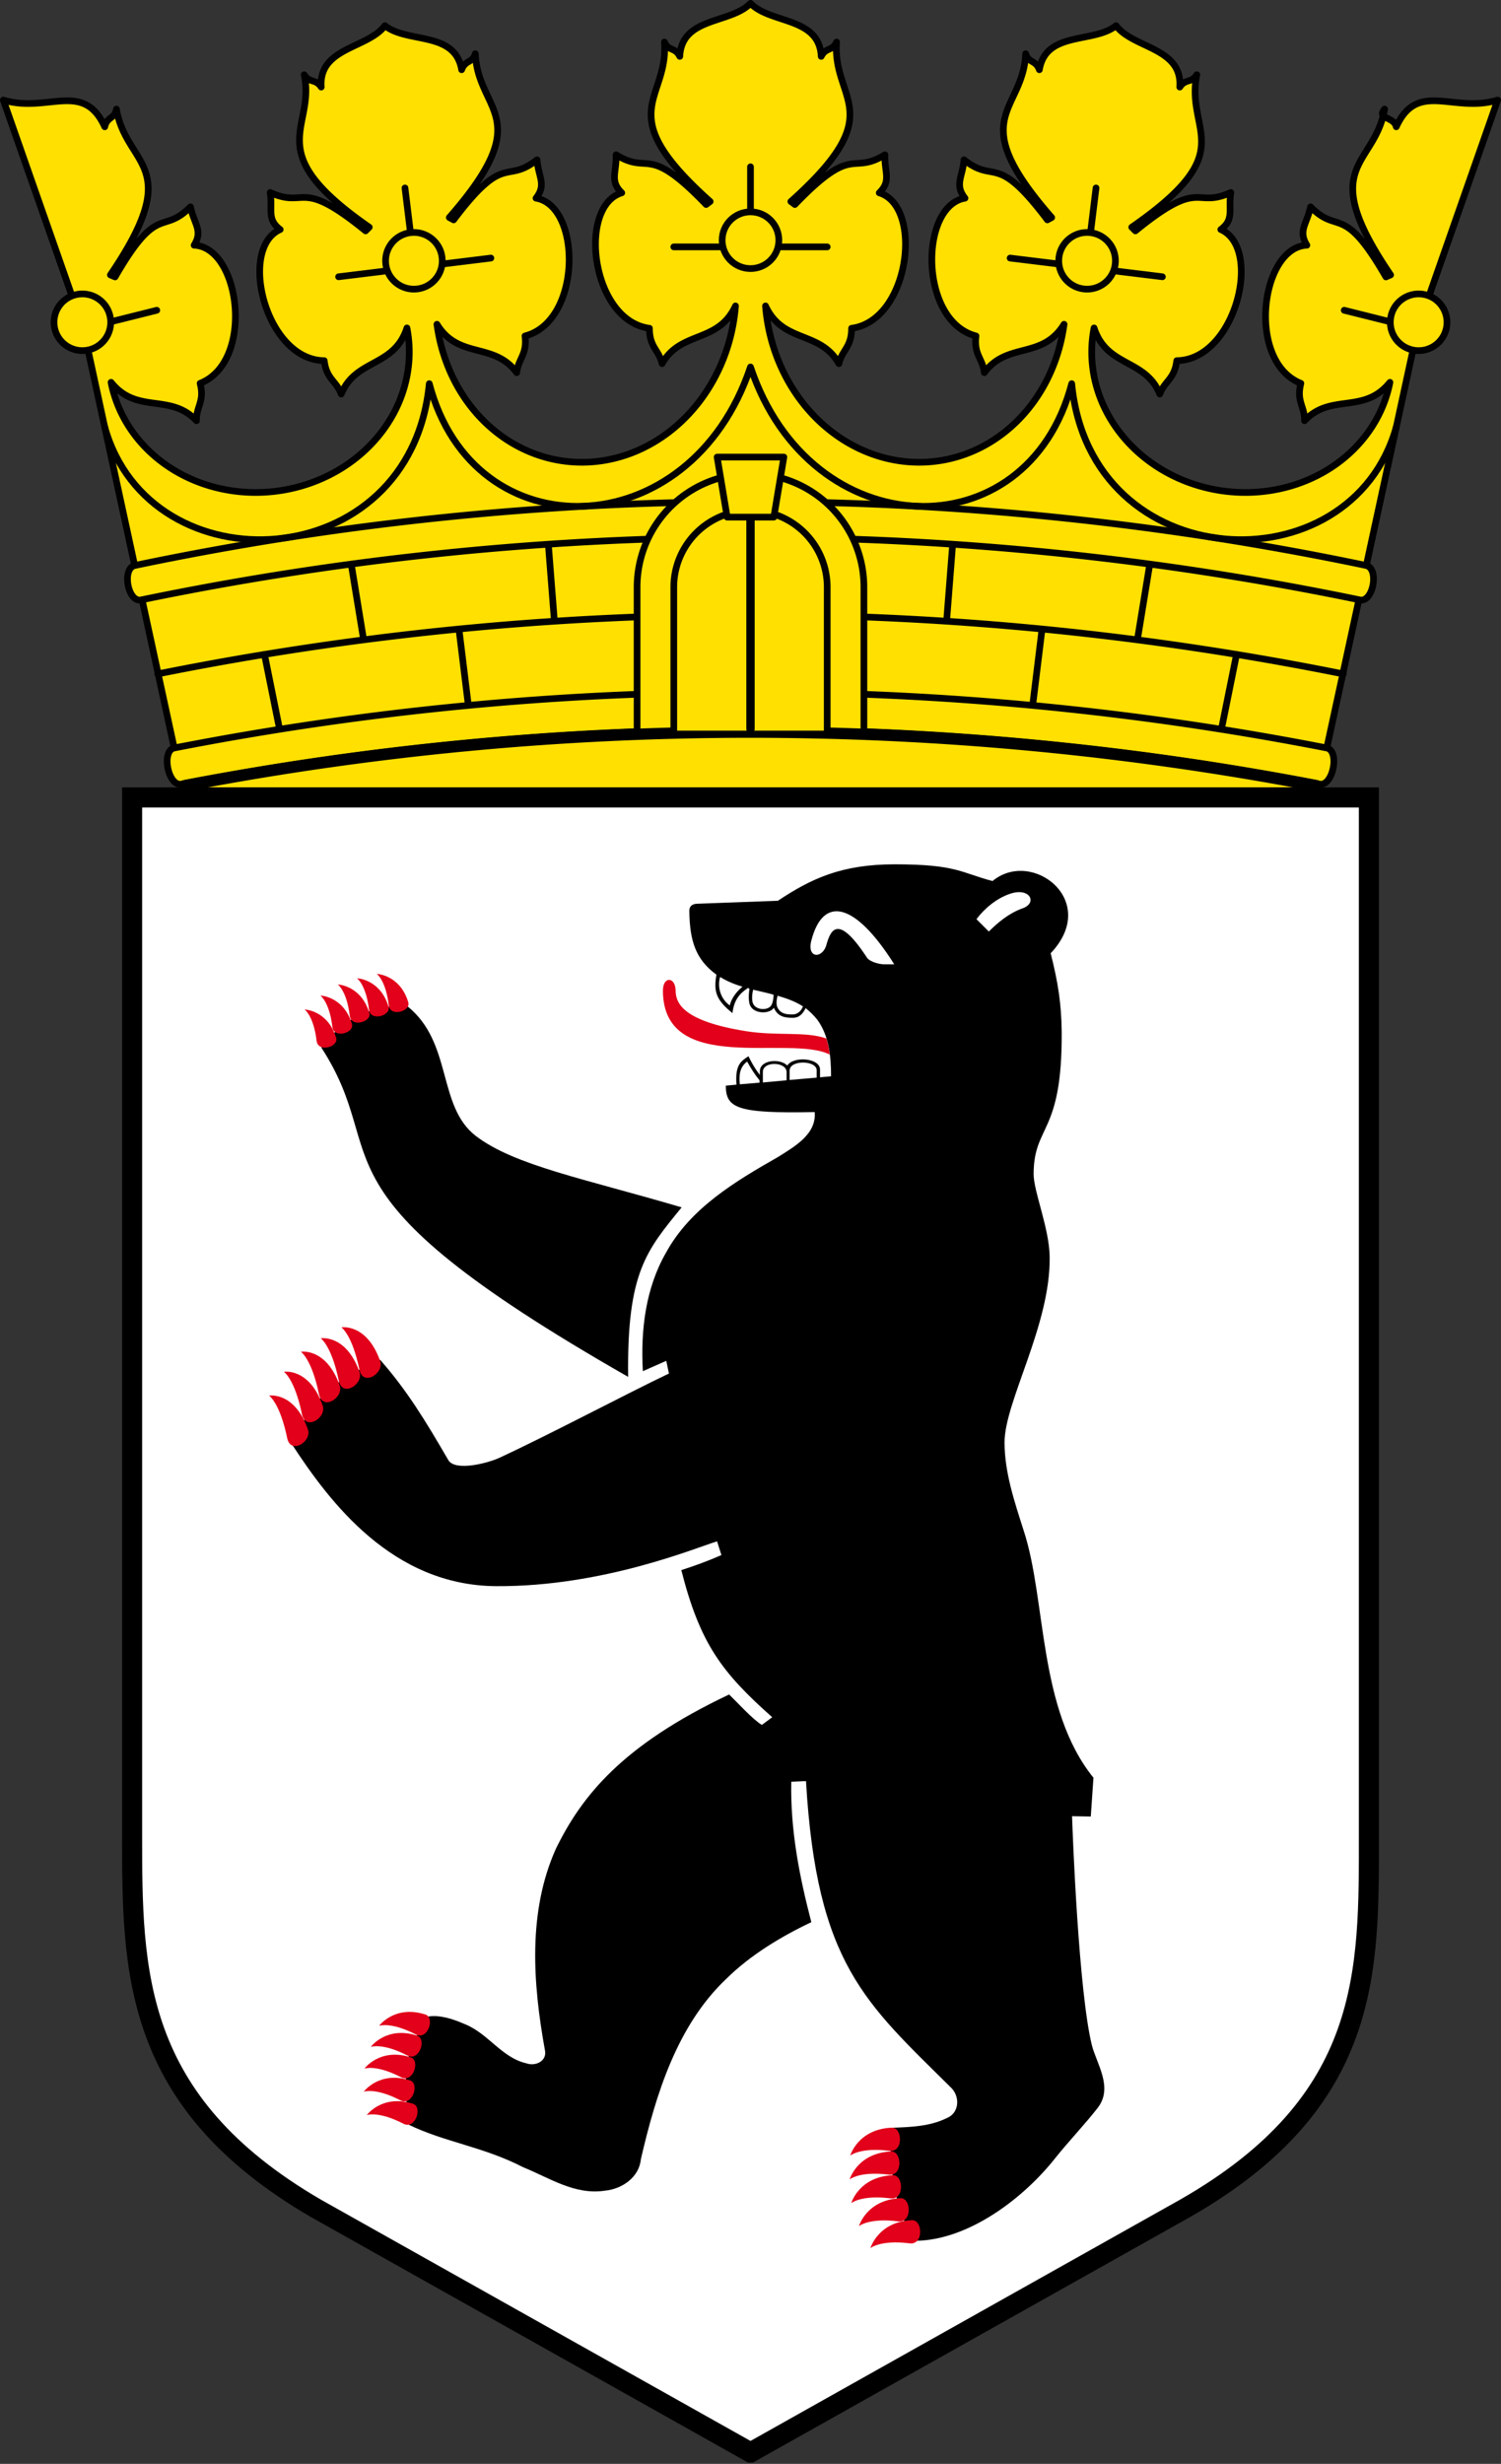 <?xml version="1.0" encoding="UTF-8" standalone="no"?>
<svg xmlns:dc="http://purl.org/dc/elements/1.1/" xmlns:cc="http://creativecommons.org/ns#" xmlns:rdf="http://www.w3.org/1999/02/22-rdf-syntax-ns#" xmlns:svg="http://www.w3.org/2000/svg" xmlns="http://www.w3.org/2000/svg" xmlns:xlink="http://www.w3.org/1999/xlink" xmlns:sodipodi="http://sodipodi.sourceforge.net/DTD/sodipodi-0.dtd" xmlns:inkscape="http://www.inkscape.org/namespaces/inkscape" version="1.1" width="450" height="738.5" viewBox="0 0 4500 7385" id="svg2" inkscape:version="0.47 r22583" sodipodi:docname="Z2Z.svg">
  <rect x="0" y="0" width="4500" height="7385" fill="#333333" stroke="none"/>
  <defs id="defs71">
    <inkscape:perspective sodipodi:type="inkscape:persp3d" inkscape:vp_x="0 : 369.25 : 1" inkscape:vp_y="0 : 1000 : 0" inkscape:vp_z="450 : 369.25 : 1" inkscape:persp3d-origin="225 : 246.16667 : 1" id="perspective75"/>
    <inkscape:perspective id="perspective2889" inkscape:persp3d-origin="0.5 : 0.33333333 : 1" inkscape:vp_z="1 : 0.5 : 1" inkscape:vp_y="0 : 1000 : 0" inkscape:vp_x="0 : 0.5 : 1" sodipodi:type="inkscape:persp3d"/>
  </defs>
  <sodipodi:namedview pagecolor="#ffffff" bordercolor="#666666" borderopacity="1" objecttolerance="10" gridtolerance="10" guidetolerance="10" inkscape:pageopacity="0" inkscape:pageshadow="2" inkscape:window-width="1280" inkscape:window-height="1004" id="namedview69" showgrid="false" inkscape:zoom="0.45193555" inkscape:cx="736.12196" inkscape:cy="222.97947" inkscape:window-x="-8" inkscape:window-y="-8" inkscape:window-maximized="1" inkscape:current-layer="Krone"/>
  <title id="title4">Wappen von Berlin</title>
  <desc id="desc6">Das Wappen von Berlin</desc>
  <g id="Krone" fill="yellow" stroke="black" stroke-width="20" stroke-linecap="round" stroke-linejoin="round">
    <path d="M 550,2370 L 250,985 470,930 250,985 10,300 c 133,40 240,-60 304,80 7,-31 30,-23 35,-53 30,176 209,163 -18,497 l 14,6 c 129,-224 141,-124 226,-210 11,52 38,71 11,115 139,6 182,349 18,414 14,55 -12,69 -11,112 -79,-84 -178,-18 -256,-115 a 450,410 -7 0,0 887,-163 c -38,118 -154,92 -197,198 -15,-40 -44,-44 -51,-100 -176,-2 -259,-337 -132,-393 -41,-31 -22,-59 -30,-111 110,50 86,-48 286,115 l 11,-11 c -332,-230 -160,-293 -195,-457 16,26 34,11 51,37 -8,-119 139,-115 191,-184 68,54 210,15 230,132 11,-30 32,-19 41,-48 8,178 188,187 -78,491 l 13,7 c 155,-206 155,-105 250,-180 4,52 29,74 -3,115 137,23 138,369 -33,413 7,56 -20,67 -25,110 -68,-93 -174,-39 -239,-145 a 450,500 7 0,0 895,-55 c -52,113 -164,73 -220,173 -10,-42 -38,-49 -38,-106 -175,-23 -216,-366 -83,-406 -37,-36 -15,-61 -17,-114 103,63 91,-37 270,149 l 12,-9 c -301,-269 -124,-300 -137,-478 12,28 32,15 46,43 6,-119 152,-97 212,-159 60,62 206,40 212,159 14,-28 34,-15 46,-43 -13,178 164,209 -137,478 l 12,9 c 179,-186 167,-86 270,-149 -2,53 20,78 -17,114 133,40 92,383 -83,406 0,57 -28,64 -38,106 -56,-100 -168,-60 -220,-173 a 450,500 -7 0,0 895,55 c -65,106 -171,52 -239,145 -5,-43 -32,-54 -25,-110 -171,-44 -170,-390 -33,-413 -32,-41 -7,-63 -3,-115 95,75 95,-26 250,180 l 13,-7 c -266,-304 -86,-313 -78,-491 9,29 30,18 41,48 20,-117 162,-78 230,-132 52,69 199,65 191,184 17,-26 35,-11 51,-37 -35,175 137,227 -195,457 l 11,11 c 200,-163 176,-65 286,-115 -8,52 11,80 -30,111 127,56 44,391 -132,393 -7,56 -36,60 -51,100 -43,-106 -159,-80 -197,-198 a 450,410 7 0,0 887,163 c -78,97 -177,31 -256,115 1,-43 -25,-57 -11,-112 -164,-65 -121,-408 18,-414 -27,-44 0,-63 11,-115 85,86 97,-14 226,210 l 14,-6 c -227,-334 -48,-321 -18,-497 -25,30 28,22 35,53 64,-140 171,-40 304,-80 l -240,685 -220,-55 220,55 -300,1385 z" id="path9" style="fill: rgb(255, 224, 0); fill-opacity: 1;"/>
    <g id="PerleKreuz" style="fill: rgb(255, 224, 0); fill-opacity: 1;">
      <path d="M 2020,740 h 460 M 2250,500 v 200" id="path12" style="fill: rgb(255, 224, 0); fill-opacity: 1;"/>
      <circle id="Perle" cx="2250" cy="720" r="85" d="m 2335,720 c 0,46.944 -38.056,85 -85,85 -46.944,0 -85,-38.056 -85,-85 0,-46.944 38.056,-85 85,-85 46.944,0 85,38.056 85,85 z" style="fill: rgb(255, 224, 0); fill-opacity: 1;"/>
    </g>
    <use xlink:href="#PerleKreuz" transform="rotate(7, 2250, 9000)" id="use15" style="fill: rgb(255, 224, 0); fill-opacity: 1;"/>
    <use xlink:href="#PerleKreuz" transform="rotate(-7, 2250, 9000)" id="use17" style="fill: rgb(255, 224, 0); fill-opacity: 1;"/>
    <use xlink:href="#Perle" transform="rotate(14, 2250, 9000)" id="use19" style="fill: rgb(255, 224, 0); fill-opacity: 1;"/>
    <use xlink:href="#Perle" transform="rotate(-14, 2250, 9000)" id="use21" style="fill: rgb(255, 224, 0); fill-opacity: 1;"/>
    <path d="M 404,1695 a 9000,9000 0 0,1 3692,0 c 40,10 20,113 -20,103 a 9000,9000 0 0,0 -3652,0 c -40,10 -60,-93 -20,-103" id="path23" style="fill: rgb(255, 224, 0); fill-opacity: 1;"/>
    <path d="M 522,2242 a 9000,9000 0 0,1 3456,0 c 40,10 17,118 -23,108 a 9000,9000 0 0,0 -3410,0 c -40,10 -63,-98 -23,-108" id="path25" style="fill: rgb(255, 224, 0); fill-opacity: 1;"/>
    <g fill="none" id="g27">
      <path d="M 314,1280 c 136,487 917,450 973,-130 133,507 783,489 963,-50 180,539 830,557 963,50 56,580 837,617 973,130" id="path29"/>
      <path d="M 473,2020 a 9000,9000 0 0,1 3554,0" id="path31"/>
      <path stroke-width="35" d="M 555,2355 a 9000,9000 0 0,1 3390,0" id="path33"/>
    </g>
    <path id="Fugen" d="M 793,1962 l 45,223 m 215,-494 l 37,226 m 286,-31 l 28,228 m 240,-482 l 18,229"/>
    <use xlink:href="#Fugen" transform="translate(4500) scale(-1, 1)" id="use36"/>
    <path d="M 1910,2194 a 9000,9000 0 0,1 680,0 v -434 a 340,340 0 0,0 -680,0 z" id="path38" style="fill: rgb(255, 224, 0); fill-opacity: 1;"/>
    <path fill="none" d="M 2020,2190 v -430 a 230,230 0 0,1 460,0 v 430" id="path40" style="fill: rgb(255, 224, 0); fill-opacity: 1;"/>
    <path stroke-width="25" d="M 2250,1533 v 652" id="path42"/>
    <path d="M 2150,1370 h 200 l -30,180 h -140 z " id="path44" style="fill: rgb(255, 224, 0); fill-opacity: 1;"/>
  </g>
  <svg id="Schild" x="366" y="2360" width="3768" height="5021" viewBox="0 0 376 501" version="1.1">
    <path d="M 3,3 H 373 V 313 C 373,354 374,393 318,425 L 188,498 58,425 C 3,393 3,354 3,313 z" id="path47" stroke-width="6" stroke="black" fill="white"/>
    <svg id="Baer" x="44" y="23" width="250" height="414" viewBox="0 0 2500 4140" version="1.1">
      <path id="Koerper" d="M 1522,109 L 1278,118 C 1266,119 1257,125 1257,139 1258,227 1275,284 1338,330 1330,379 1335,404 1386,445 1391,405 1407,387 1432,370 1434,371 1436,371 1437,372 1434,390 1434,409 1438,420 1448,448 1497,449 1510,429 1522,458 1547,459 1567,459 1588,459 1598,444 1605,430 1617,440 1629,451 1640,465 1675,513 1681,575 1681,634 1670,635 1659,636 1648,637 L 1648,613 C 1647,579 1568,573 1550,602 1530,580 1468,584 1468,619 L 1468,630 C 1454,612 1443,593 1434,574 1409,590 1394,602 1398,659 1387,660 1376,661 1366,662 1367,728 1396,746 1632,741 1638,807 1572,844 1523,875 1395,948 1260,1028 1187,1162 1126,1268 1111,1394 1118,1516 L 1188,1485 1196,1523 C 1070,1583 840,1705 689,1775 652,1792 556,1816 536,1782 467,1663 412,1573 332,1482 189,1545 123,1603 69,1736 182,1909 369,2157 679,2159 1000,2161 1279,2043 1340,2025 L 1353,2066 C 1312,2084 1276,2097 1233,2111 1289,2331 1354,2417 1505,2551 L 1474,2574 C 1447,2558 1401,2507 1376,2483 1055,2635 935,2787 858,2944 773,3133 789,3348 825,3547 832,3580 796,3596 769,3586 695,3569 654,3495 583,3468 551,3454 512,3441 477,3446 395,3563 405,3622 416,3769 524,3822 640,3835 760,3897 839,3929 915,3981 1005,3967 1056,3962 1107,3927 1112,3873 1157,3679 1220,3473 1368,3333 1439,3263 1531,3207 1622,3164 1586,3026 1559,2888 1562,2744 L 1606,2742 C 1638,3290 1784,3405 2041,3660 2067,3686 2065,3735 2027,3750 1977,3775 1918,3777 1861,3779 1851,3921 1884,4060 1936,4117 2094,4114 2258,3989 2353,3868 2393,3818 2441,3768 2479,3719 2526,3658 2475,3587 2461,3531 2422,3371 2404,2911 2402,2847 L 2458,2848 2466,2732 C 2299,2525 2326,2201 2257,1992 2230,1907 2200,1819 2200,1729 2200,1607 2338,1378 2335,1174 2334,1088 2286,976 2287,925 2288,777 2373,809 2371,501 2370,416 2360,353 2338,266 2487,109 2282,-48 2164,50 2069,25 2057,0 1871,0 1712,0 1621,43 1522,109 z M 1234,1026 C 942,940 735,901 619,813 502,724 550,533 413,424 286,420 210,477 156,548 375,885 83,967 1074,1533 1070,1220 1129,1155 1234,1026 z M 1839,299 C 1824,299 1797,291 1789,280 1702,147 1680,195 1667,241 1656,282 1608,283 1622,228 1657,93 1752,112 1870,299 z M 2116,164 C 2140,132 2177,101 2217,88 2276,68 2300,116 2253,132 2214,146 2181,173 2153,201 z M 1349,337 C 1364,346 1385,357 1416,366 1399,380 1383,400 1378,422 1351,403 1340,368 1349,337 z M 1509,390 C 1509,403 1506,416 1502,422 1492,438 1455,437 1447,415 1444,406 1444,390 1448,375 1468,380 1489,384 1509,390 z M 1521,393 C 1548,401 1574,410 1597,425 1592,437 1583,449 1565,449 1549,449 1531,448 1521,429 1516,419 1518,405 1521,393 z M 1467,653 L 1408,658 C 1405,630 1408,606 1430,590 1441,610 1453,629 1467,646 z M 1477,652.5 V 621 C 1477,588 1547,590 1548,621 V 646 z M 1557,645 V 617 C 1557,584 1638,586 1638,616 V 638 z"/>
      <g id="rote_Elemente" fill="red" style="fill: rgb(226, 0, 26); fill-opacity: 1;">
        <path id="Zunge" d="M 1178,378 c 1,256 379,130 499,191 -2,-16 -5,-32 -10,-48 -61,-22 -148,-7 -241,-22 -187,-30 -210,-83 -210,-122 -1,-41 -38,-43 -38,1" style="fill: rgb(226, 0, 26); fill-opacity: 1;"/>
        <g id="Krallen" style="fill: rgb(226, 0, 26); fill-opacity: 1;">
          <path id="Kralle" d="M 329,3474 s 35,-13 110,26 c 36,18 58,-51 28,-60 -92,-29 -138,34 -138,34" style="fill: rgb(226, 0, 26); fill-opacity: 1;"/>
          <use xlink:href="#Kralle" transform="translate(-25, 63)" id="use55" style="fill: rgb(226, 0, 26); fill-opacity: 1;"/>
          <use xlink:href="#Kralle" transform="translate(-44, 128)" id="use57" style="fill: rgb(226, 0, 26); fill-opacity: 1;"/>
          <use xlink:href="#Kralle" transform="translate(-46, 197)" id="use59" style="fill: rgb(226, 0, 26); fill-opacity: 1;"/>
          <use xlink:href="#Kralle" transform="translate(-37, 267)" id="use61" style="fill: rgb(226, 0, 26); fill-opacity: 1;"/>
        </g>
        <use xlink:href="#Krallen" transform="matrix(0.986, -0.363, 0.363, 0.986, 152.874, 556.323)" id="use63" style="fill: rgb(226, 0, 26); fill-opacity: 1;"/>
        <use xlink:href="#Krallen" transform="matrix(0.663, 0.948, -0.718, 0.896, 2492.2, -2039.7)" id="use65" style="fill: rgb(226, 0, 26); fill-opacity: 1;"/>
        <use xlink:href="#Krallen" transform="matrix(0.501, 0.739, -0.739, 0.501, 2724.41, -1655.88)" id="use67" style="fill: rgb(226, 0, 26); fill-opacity: 1;"/>
      </g>
    </svg>
  </svg>
</svg>